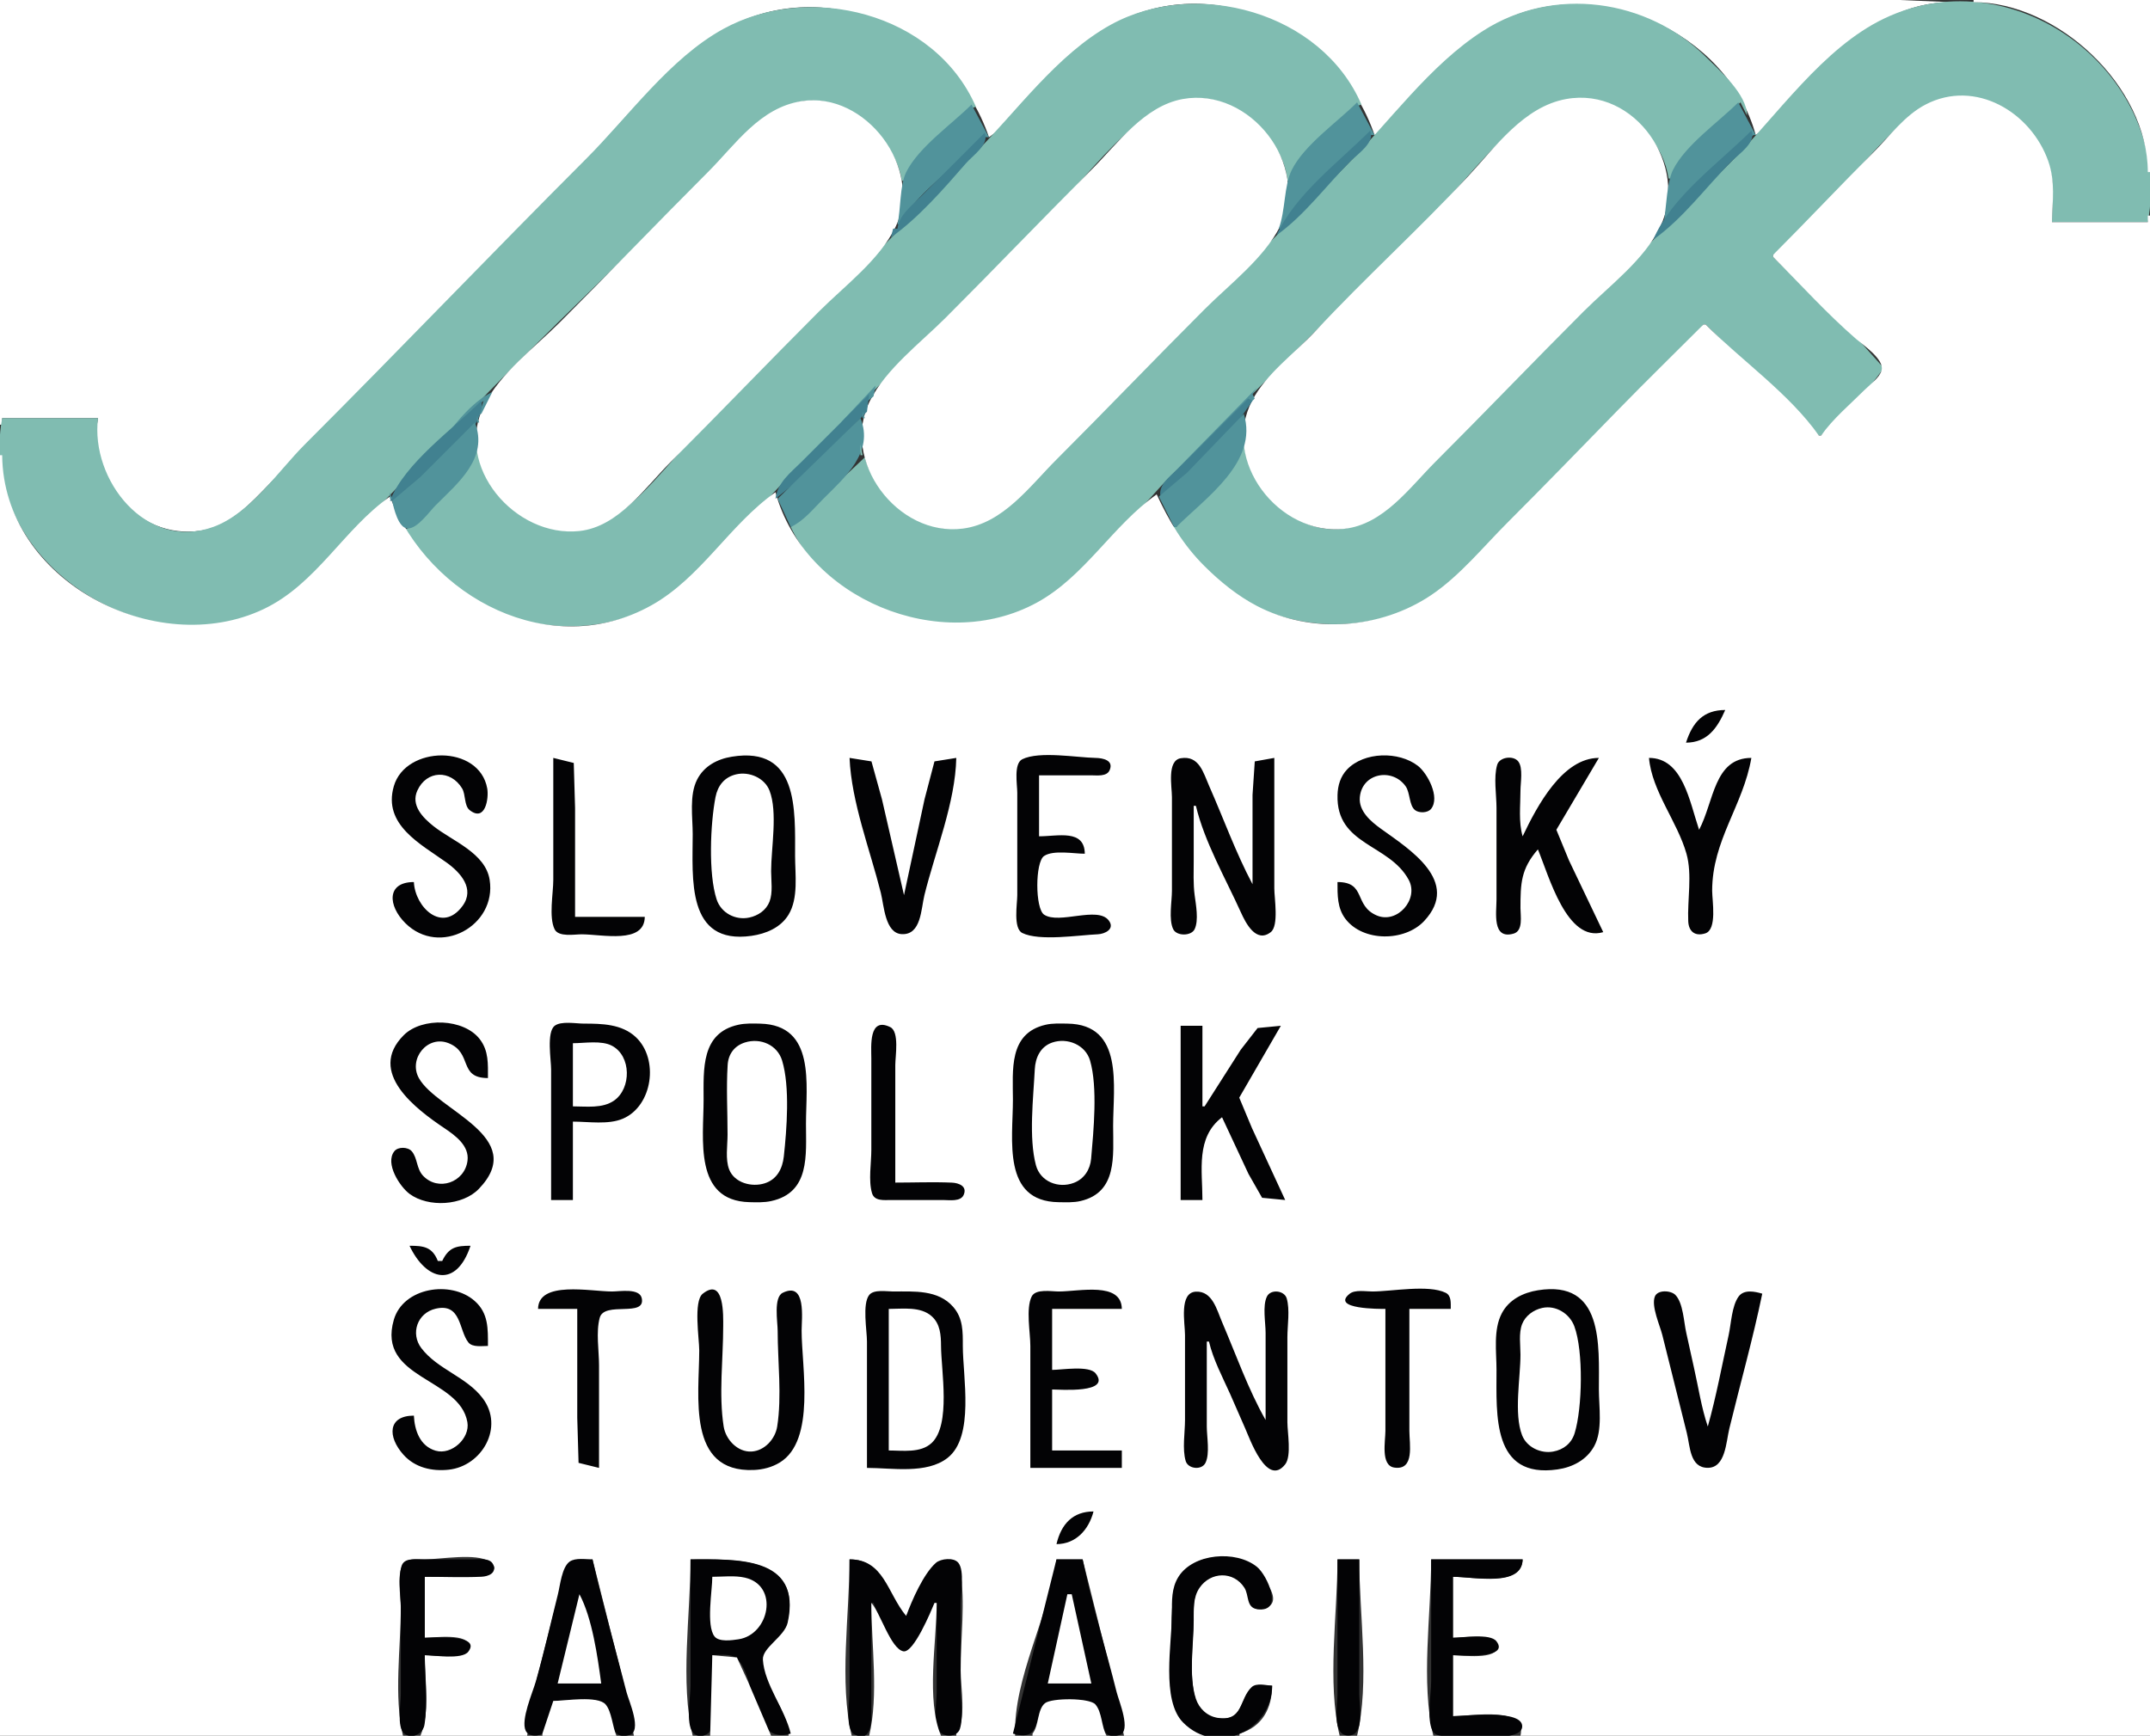 <?xml version="1.0" encoding="UTF-8" standalone="yes"?> <svg xmlns="http://www.w3.org/2000/svg" width="987" height="797"><rect width="100%" height="100%" fill="#333333" stroke="none"/><path style="fill:#ffffff; stroke:none;" d="M0 0L0 195L1 195L1 192L45 192C39.9 219.473 62.87 247.9 92 243.7C103.655 242.019 112.089 234.094 119.985 226C167.544 177.25 214.833 128.167 263 80C284.273 58.727 305.019 29.95 331 14.453C377.129 -13.06 437.085 13.002 454 63C474.643 48.459 487.766 24.591 510 11.873C556.026 -14.455 614.45 13.382 631 62C652.071 47.157 664.564 22.916 688 10.489C731.716 -12.69 792.853 13.931 806 62C836.568 40.467 853.386 1.118 896 1L872 0L819 0L636 0L0 0z"></path><path style="fill:#80bcb1; stroke:none;" d="M571 201L570 201C570.036 219.293 549.798 228.09 540 242L539 242L537 240C542.082 250.742 550.969 259.719 560 267.245C566.912 273.005 574.496 278.207 583 281.305C607.66 290.288 635.954 288.075 658 273.251C670.75 264.678 681.18 251.82 692 241C708.855 224.145 725.579 207.214 742.039 190C754.93 176.519 771.257 164.251 782 149L783 149L835 200L836 200L858 178L864.793 169L852 154.714L814 118L814 117C838.509 99.735 854.521 71.221 878.001 52.669C894.86 39.348 915.648 42.68 929.91 58.001C934.512 62.945 938.053 68.62 940.301 75C943.535 84.178 942.078 92.618 942 102L986 102C998.365 35.397 926.084 -20.661 865 8.486C836.667 22.006 815.799 53.201 794 75C744.843 124.157 696.187 173.813 647 223C638.292 231.708 630.656 240.258 618 242.535C595.005 246.673 571.184 223.27 571 201z"></path><path style="fill:#ffffff; stroke:none;" d="M906 0L906 1C944.884 1.107 985.892 39.682 986 79L987 79L987 0L906 0z"></path><path style="fill:#80bcb1; stroke:none;" d="M219 203L218 203C218.102 216.544 208.152 222.848 199 232C195.222 235.778 191.219 241.436 186 243C205.359 283.742 261.585 299.387 300 277.961C324.303 264.406 342.682 238.555 362.004 219C403.243 177.265 444.498 135.569 486 94C505.729 74.239 533.483 31.874 566 49.324C571.437 52.242 575.718 56.62 579.985 61C586.044 67.219 590.234 74.232 591 83L592 83C593.587 72.717 607.909 63.088 615 56C618.007 52.994 620.864 49.239 625 48C606.628 5.43 549.018 -10.119 510 11.312C485.282 24.888 466.634 51.27 446.999 71C404.939 113.264 363.181 155.819 321 198C307.684 211.316 293.131 232.311 276 240.506C251.187 252.377 219.551 229.556 219 203M397 210L363 242C382.418 282.817 438.613 297.648 477 276.688C501.546 263.284 518.699 237.427 538.001 218C578.55 177.188 619.312 136.688 660 96C681.548 74.452 709.843 29.055 745 51.7C749.406 54.538 753.297 58.015 756.699 62C761.61 67.753 764.894 74.512 766 82L767 82C770.581 69.243 789.721 56.279 799 47L802 53C802.02 43.277 789.34 32.268 783 26.004C756.135 -0.542 713.315 -6.546 681 14.054C656.169 29.883 637.654 56.346 617 77C572.502 121.498 528.499 166.501 484 211C466.481 228.519 447.218 253.141 420 238.095C415.373 235.537 411.686 231.726 408.004 228C402.795 222.728 398.982 217.187 397 210M45 192L1 192C-11.09 257.121 66.561 307.595 123 279.191C139.522 270.876 151.722 256.277 164.09 243C178.553 227.474 193.628 212.525 208.09 197C249.599 152.439 295.498 111.649 337.09 67C346.007 57.427 355.597 48.486 369 46.44C388.958 43.393 411.21 64.111 414 83L415 83C417.79 73.06 430.836 64.16 438 57C441.007 53.994 443.864 50.239 448 49C429.037 5.617 371.275 -8.273 332 13.312C307.52 26.765 288.556 53.444 269 73C225.659 116.341 183.341 160.659 140 204C127.528 216.472 115.088 235.629 98 241.907C67.017 253.288 41.44 220.173 45 192z"></path><path style="fill:#ffffff; stroke:none;" d="M814 117L814 118C826.535 130.535 838.616 143.949 852 155.576C855.228 158.38 865.107 164.995 863.793 170C862.886 173.455 858.418 176.582 856 179C849.263 185.738 841.494 192.201 836 200L835 200C821.482 180.81 799.603 165.603 783 149L782 149C769.006 161.994 755.847 174.846 743.015 188C726.065 205.375 709.181 222.819 692 240C680.865 251.135 670.12 264.429 657 273.251C633.802 288.849 601.909 291.232 577 278.215C568.098 273.564 560.102 267.047 553.001 259.996C543.112 250.178 536.833 239.471 531 227C510.807 241.225 498.054 264.645 476 276.688C431.972 300.728 369.48 275.285 356 226C334.94 240.835 321.843 265.22 299 277.961C252.721 303.773 197.111 274.683 179 228C157.709 242.997 145.333 268.114 121 279.68C71.785 303.072 1.478 266.747 1 209L0 209L0 797L185 797C180.687 778.884 184 756.613 184 738C184 733.068 181.862 721.345 185.603 717.603C187.859 715.348 192.114 716.001 195 716C202.177 715.997 218.662 712.927 224.677 717.028C232.156 722.125 218.773 723.999 216 724L208 724L195 724L195 752C199.085 752 215.364 749.629 215.364 756C215.364 762.371 199.085 760 195 760C195 771.471 197.525 786.321 193 797L242 797L244.884 777L255.127 737L260.854 718.318L272 716L286.373 773L291 797L318 797C312.139 772.384 317 741.322 317 716C336.276 716 368.06 714.393 361.61 744C360.116 750.855 350.022 755.293 349.697 761.104C349.022 773.168 362.014 784.54 362 797L391 797C385.139 772.384 390 741.322 390 716C406.377 716.013 405.495 733.001 416 742C418.137 737.942 420.452 733.987 422.719 730L427.235 722.005C430.044 717.059 439.409 712.142 440.852 721.019C443.216 735.558 441 752.258 441 767C441 774.823 443.819 789.639 439 796L439 797L466 797C465.155 770.317 481.439 742.443 485 716L497 716L510 768L516 797L553 797L553 796C536.275 791.032 538 775.055 538 761C538 743.317 533.912 716.14 559 715.039C562.348 714.893 565.756 715.034 569 715.928C574.786 717.524 592.753 735.73 579.942 738.663C572.457 740.377 573.936 732.06 571.258 728.055C567.23 722.032 557.377 721.353 552.225 726.279C548.124 730.198 548.008 735.727 548 741C547.981 753.12 545.589 768.251 548.709 779.996C549.934 784.608 553.218 787.965 558.001 788.775C571.657 791.09 568.063 779.956 575.318 774.773C577.607 773.138 581.363 773.955 584 774C583.914 784.4 579.546 792.868 569 796L569 797L615 797C609.14 772.384 614 741.322 614 716L624 716C624 741.322 628.86 772.384 623 797L658 797C652.14 772.384 657 741.322 657 716L699 716C698.585 728.748 676.369 724 667 724L667 752C671.085 752 687.364 749.629 687.364 756C687.364 762.371 671.085 760 667 760L667 788C675.913 788 701.148 783.099 698 797L987 797L987 99L986 99L986 102L942 102C942.2 92.298 943.645 83.491 940.301 74C932.333 51.388 906.735 36.161 884 47.985C874.317 53.02 867.582 62.418 860 70C844.485 85.515 829.513 101.487 814 117M543 45.465C525.272 48.661 513.025 65.975 501 78C478.497 100.503 456.514 123.486 434 146C422.55 157.45 406.778 169.339 399.377 184C385.58 211.332 411.913 246.628 442 242.711C460.562 240.294 472.587 223.413 485 211C507.835 188.165 530.153 164.847 553 142C564.382 130.618 580.275 118.556 587.623 104C601.845 75.828 573.81 39.909 543 45.465M719 45.465C699.557 48.963 686.582 67.397 673.911 81C651.264 105.311 626.559 127.687 603.911 152C594.337 162.278 581.356 171.386 574.786 184C560.431 211.557 587.064 246.041 617 242.826C635.119 240.881 647.009 223.991 659 212C681.845 189.155 704.169 165.831 727 143C738.818 131.182 754.919 119.28 762.215 104C775.417 76.353 750.927 39.72 719 45.465M368 46.439C348.776 49.459 337.822 66.173 325 79C302.157 101.852 279.838 125.162 257 148C245.505 159.495 229.698 171.289 222.277 186C208.069 214.165 236.63 247.018 266 243.826C283.944 241.877 296.192 223.808 308 212C330.843 189.157 353.174 165.826 376 143C387.8 131.2 403.899 119.267 411.215 104C423.974 77.371 397.409 41.819 368 46.439z"></path><path style="fill:#51939b; stroke:none;" d="M623 47C613.945 56.055 598.765 66.526 593.028 78C589.329 85.397 590.2 96.705 587 105L588 105C595.135 92.182 607.688 82.312 618 72C620.618 69.382 626.234 61.456 630 62L631 62L623 47M798 47C788.945 56.055 773.765 66.526 768.028 78C765.276 83.504 764.929 94.689 764 101L765 101L794 71L805 62L806 62L798 47M446 48C436.945 57.055 421.765 67.526 416.028 79C412.982 85.091 413.592 96.041 412 103L413 103C419.138 91.167 432.623 81.377 442 72C444.472 69.528 449.429 62.484 453 63L454 63L446 48z"></path><path style="fill:#80bcb1; stroke:none;" d="M625 49L626 50L625 49M448 50L449 51L448 50M449.333 51.667L449.667 52.333L449.333 51.667M450 53L451 54L450 53M803 54L804 55L803 54z"></path><path style="fill:#418190; stroke:none;" d="M629 60C614.419 74.581 594.795 89.078 586 108C598.695 99.057 609.003 84.996 620 74C623.399 70.601 631.442 65.263 629 60M804 60C789.234 74.766 767.161 90.416 759 110C772.692 100.355 783.218 85.787 795 74C798.398 70.6 806.443 65.263 804 60M452 61L423 90C418.912 94.089 412.531 98.92 412 105L410 105L409 109C421.575 100.142 433.345 86.603 443.424 75C446.577 71.371 454.408 66.189 452 61z"></path><path style="fill:#51939b; stroke:none;" d="M630 63L631 64L630 63M805 63L806 64L805 63M453 64L454 65L453 64M629 64L630 65L629 64M804 64L805 65L804 64M452 65L453 66L452 65M628 65L629 66L628 65M803 65L804 66L803 65M451 66L452 67L451 66M627 66L628 67L627 66M802 66L803 67L802 66M450 67L451 68L450 67M626 67L627 68L626 67M801 67L802 68L801 67M449 68L450 69L449 68M625 68L626 69L625 68M800 68L801 69L800 68M448 69L449 70L448 69M624 69L625 70L624 69M799 69L800 70L799 69M447 70L448 71L447 70M623 70L624 71L623 70M798 70L799 71L798 70M446 71L447 72L446 71M622 71L623 72L622 71M797 71L798 72L797 71M445 72L446 73L445 72M621 72L622 73L621 72M796 72L797 73L796 72M444 73L445 74L444 73M620 73L621 74L620 73M795 73L796 74L795 73M443 74L444 75L443 74M619 74L620 75L619 74M794 74L795 75L794 74M618 75L619 76L618 75M793 75L794 76L793 75M617 76L618 77L617 76M792 76L793 77L792 76M616 77L617 78L616 77M791 77L792 78L791 77M615 78L616 79L615 78M790 78L791 79L790 78M614 79L615 80L614 79M789 79L790 80L789 79M613 80L614 81L613 80M788 80L789 81L788 80M612 81L613 82L612 81M787 81L788 82L787 81M611 82L612 83L611 82M786 82L787 83L786 82M610 83L611 84L610 83M609 84L610 85L609 84M608 85L609 86L608 85M607 86L608 87L607 86M606 87L607 88L606 87M605 88L606 89L605 88M604 89L605 90L604 89M603 90L604 91L603 90M602 91L603 92L602 91M601 92L602 93L601 92M425 93L426 94L425 93M600 93L601 94L600 93M424 94L425 95L424 94M423 95L424 96L423 95M422 96L423 97L422 96M421 97L422 98L421 97M420 98L421 99L420 98M419 99L420 100L419 99M418 100L419 101L418 100M769 100L770 101L769 100M417 101L418 102L417 101M768 101L769 102L768 101M416 102L417 103L416 102M767 102L768 103L767 102M415 103L416 104L415 103M766 103L767 104L766 103M411 104L412 105L411 104M414 104L415 105L414 104M765 104L766 105L765 104M413 105L414 106L413 105M764 105L765 106L764 105M410 106L411 107L410 106M412 106L413 107L412 106M586 106L587 107L586 106M763 106L764 107L763 106M409 107L410 108L409 107M411 107L412 108L411 107M585.333 107.667L585.667 108.333L585.333 107.667M762 107L763 108L762 107M410 108L411 109L410 108M761 108L762 109L761 108M407 112L410 109L407 112M584 109L585 110L584 109M760 109L761 110L760 109M583 110L584 111L583 110M758.667 110.333L759.333 110.667L758.667 110.333z"></path><path style="fill:#418190; stroke:none;" d="M406 111L407 112L406 111z"></path><path style="fill:#51939b; stroke:none;" d="M402 177L386 194L401 182L402 177M578 177L579 178L578 177M577 178L531 225L561 196L575 184L576 183L575 181L577 178M205 200L222 184L220 190L221 190L226 180C218.049 183.708 210.018 192.877 205 200z"></path><path style="fill:#418190; stroke:none;" d="M400 180L401 181L400 180M399 181L368 212C362.857 217.143 356.965 221.447 356 229L371 217L398 189L399 181M575 181L576 182L575 181M574 182L575 183L574 182M222 183L223 184L222 183z"></path><path style="fill:#51939b; stroke:none;" d="M399 183L400 184L399 183z"></path><path style="fill:#418190; stroke:none;" d="M573 183L541 215C536.972 219.028 530.996 222.869 533 229C549.096 217.662 564.163 200.135 575 184L573 183M221 184C207.937 197.063 185.85 212.542 179 230C184.694 229.757 188.167 224.833 192 221C200.051 212.95 223.274 196.97 221 184z"></path><path style="fill:#51939b; stroke:none;" d="M398.333 184.667L398.667 185.333L398.333 184.667M573.333 185.667L573.667 186.333L573.333 185.667M397 187L398 188L397 187M572.333 187.667L572.667 188.333L572.333 187.667M396 189L396 192L397 192L396 189M571 190L545 217L532 228L539 242L540 242C553.494 228.506 577.803 212.129 571 190M219 191L219 194L220 194L219 191M395 192L357 229L363 242C368.983 239.21 373.377 233.623 378 229C387.786 219.214 401.373 207.625 395 192M218 194L193 219L180 230C180.77 233.244 182.84 242.586 187.213 242.654C191.693 242.725 197.129 234.871 200 232C210.241 221.759 224.372 210.326 218 194z"></path><path style="fill:#80bcb1; stroke:none;" d="M218 199L219 200L218 199M570 199L571 200L570 199M395 204L395 209L396 209L395 204z"></path><path style="fill:#51939b; stroke:none;" d="M187 218L188 219L187 218M186 219L187 220L186 219M185 220L186 221L185 220M184 221L185 222L184 221M183 222L184 223L183 222M182 223L183 224L182 223M181 224L182 225L181 224M180 225L181 226L180 225M179 226L179 229L180 229L179 226M356.333 226.667L356.667 227.333L356.333 226.667M531.333 226.667L531.667 227.333L531.333 226.667z"></path><path style="fill:#80bcb1; stroke:none;" d="M362 240L363 241L362 240z"></path><path style="fill:#030305; stroke:none;" d="M774 341C783.649 340.966 788.292 334.483 792 326C782.059 326.008 777.015 331.539 774 341M190 405C177.332 405.01 178.077 415.928 186.105 423.892C201.779 439.441 228.097 425.206 224.786 404C222.854 391.625 207.695 386.218 199.001 379.331C194.082 375.435 188.527 369.742 191.587 363.001C195.862 353.585 206.91 353.365 212.142 362.005C213.831 364.793 213.038 369.952 215.603 371.972C222.824 377.657 224.479 366.481 223.671 362C220.009 341.716 186.208 342.254 180.789 361C175.666 378.725 193.104 387.516 205 396.04C211.465 400.673 218.105 408.086 212.347 415.956C203.017 428.71 190.529 416.545 190 405M336 347.44C329.276 348.523 323.178 351.726 320 358.004C316.356 365.203 318 375.165 318 383C318 403.045 314.88 433.994 345 429.7C351.648 428.752 358.375 425.942 361.992 419.996C366.619 412.389 365 401.493 365 393C365 371.758 366.654 342.502 336 347.44M614 405C614.001 410.924 613.863 416.93 617.649 421.907C625.758 432.566 644.921 432.382 653.786 422.895C670.835 404.651 646.792 389.804 634.001 380.572C629.327 377.199 623.634 372.439 624.258 366C625.338 354.845 639.236 352.444 645.297 361.044C647.395 364.02 646.842 369.81 649.603 371.972C651.465 373.431 655.453 373.316 656.972 371.397C661.241 366.006 655.231 354.991 650.907 351.638C642.168 344.864 626.173 345.127 618.39 353.329C615.342 356.541 614.142 360.677 614.015 365C613.333 388.256 637.73 387.345 646.707 404.004C651.485 412.872 641.416 424.381 632.004 420.333C621.376 415.761 627.293 405.01 614 405M254 348L254 404C254 410.135 251.87 421.127 254.603 426.682C256.416 430.365 263.667 429 267 429C276.412 429 295.85 433.637 296 421L264 421L264 371L263.397 350.318L254 348M390 348C390.88 368.439 399.42 390.187 404.373 410C405.829 415.824 406.29 428.57 414.015 428.922C422.92 429.328 422.804 417.363 424.374 411C429.296 391.058 438.573 368.555 439 348L428.988 349.603L424.424 367L415 411L404.881 367L400.062 349.603L390 348M498 392C497.865 380.588 485.64 384 477 384L477 356L501 356C503.609 355.995 508.059 356.646 509.377 353.687C511.443 349.05 506.228 348.066 502.999 348.005C494.312 347.84 477.112 344.768 469.318 348.603C465.243 350.608 467 360.266 467 364L467 411C467 414.985 465.025 426.284 469.318 428.397C477.142 432.247 495.272 429.365 503.995 428.981C507.188 428.84 512.035 426.583 508.968 422.603C503.823 415.927 486.196 424.562 479.318 419.972C475.157 417.196 475.157 395.804 479.318 393.028C483.579 390.184 493.03 392 498 392M548 370L549 370C552.943 386.602 562.675 403.444 569.694 419C571.767 423.593 576.611 433.342 583.397 427.972C587.151 425.002 585 412.379 585 408L585 348L576.028 349.603L575 365L575 406C567.338 391.629 561.723 375.902 555.14 361C552.379 354.751 550.522 346.768 542.059 348.149C535.614 349.2 538 361.225 538 366L538 409C538 413.901 536.406 422.217 538.603 426.682C540.173 429.873 546.827 429.873 548.397 426.682C550.391 422.629 548.989 415.299 548.424 411C547.73 405.712 548 400.323 548 395L548 370M706 390C711.142 402.35 719.314 432.932 736 428L720.247 395L714.481 381L734 348C717.403 348 705.744 369.806 699 384C697.054 377.416 698 369.834 698 363C698 359.469 699.301 352.543 696.972 349.603C694.692 346.724 688.369 347.609 687.318 351.148C685.599 356.939 687 364.979 687 371L687 413C687 418.927 684.85 431.576 694.852 428.681C699.325 427.387 698 420.552 698 417C698 405.567 698.221 398.991 706 390M757 348C758.351 363.372 770.044 377.248 774.211 392C776.921 401.59 774.583 413.105 775.019 422.995C775.224 427.646 778.053 430.085 782.852 428.566C788.372 426.818 786 413.559 786 409C786 385.803 800.213 369.994 804 348C786.789 348.002 786.857 368.125 780 381C775.608 368.017 772.544 348.002 757 348z"></path><path style="fill:#ffffff; stroke:none;" d="M338 355.537C332.588 356.788 329.497 360.694 328.468 366C326.107 378.177 325.106 401.196 328.993 412.996C331.039 419.208 337.648 422.679 344 421.301C348.027 420.427 351.727 417.947 353.258 413.996C354.86 409.86 354 404.357 354 400C354 389.37 357.109 372.946 353.258 363.004C350.992 357.155 343.914 354.17 338 355.537z"></path><path style="fill:#030305; stroke:none;" d="M224 495C224 488.523 224.41 482.514 220.211 477.093C212.898 467.655 193.721 466.925 185.329 475.329C168.275 492.409 191.151 509.358 204 518.001C209.004 521.367 215.531 526.086 214.616 533C213.295 542.974 201.146 547.175 194.228 539.867C191.129 536.593 191.722 531.739 189.012 528.603C187.265 526.583 182.736 526.441 181.028 528.603C176.579 534.235 183.633 544.963 188.04 548.2C196.67 554.538 212.347 553.654 219.812 545.895C242.843 521.956 200.555 509.985 192.282 494.996C187.395 486.141 196.288 475.077 205.996 479.01C217.125 483.519 210.25 494.989 224 495M253 551L263 551L263 515C270.154 515 279.31 516.521 286 513.633C299.598 507.763 302.6 486.287 291.895 476.213C285.467 470.164 276.297 470.001 268 470C264.469 470 257.543 468.699 254.603 471.028C250.849 474.001 253 486.619 253 491L253 551M339 470.519C321.735 474.264 323 491.045 323 505C323 522.919 318.366 551.318 344 551.985C347.301 552.071 350.757 552.185 354 551.481C371.933 547.591 370 530.327 370 516C370 498.055 374.552 470.649 349 470.015C345.697 469.933 342.245 469.815 339 470.519M480 470.529C462.91 474.48 465 491.437 465 505C465 523.11 459.888 551.677 486 551.996C489.301 552.036 492.762 552.219 496 551.471C513.089 547.52 511 530.563 511 517C511 498.89 516.112 470.323 490 470.004C486.699 469.964 483.238 469.781 480 470.529M411 543L411 489C411 485.023 412.975 473.705 408.682 471.603C398.656 466.694 400 480.593 400 486L400 528C400 534.021 398.599 542.061 400.318 547.852C401.435 551.615 405.869 550.994 409 551L433 551C435.773 550.999 440.962 551.863 442.377 548.687C444.182 544.635 440.127 543.157 436.995 543.019C428.365 542.639 419.639 543 411 543M542 471L542 551L552 551C552 537.36 548.863 522.31 561 513L573.139 539L579.39 549.972L590 551L574.753 518L568.9 504L588 471L577.326 472.028L569.576 482L553 508L552 508L552 471L542 471z"></path><path style="fill:#ffffff; stroke:none;" d="M342.001 478.653C337.111 480.192 334.357 483.991 334.044 489C333.382 499.582 334 510.396 334 521C334 525.892 332.921 532.358 334.742 536.985C337.173 543.158 345.093 545.206 350.999 543.347C356.684 541.558 359.216 536.598 359.826 531C361.189 518.509 362.694 499.051 359.057 487.001C356.869 479.752 349.086 476.422 342.001 478.653M483.015 478.703C477.613 480.577 475.31 485.638 475.04 491C474.382 504.084 472.195 522.335 475.558 534.996C477.568 542.563 485.901 545.835 492.999 543.106C497.772 541.271 500.474 536.951 500.906 532C502.021 519.214 503.972 499.331 500.427 487C498.337 479.727 489.964 476.291 483.015 478.703M263 479L263 508C269.179 508 276.607 509.072 281.956 505.297C289.83 499.741 289.907 484.928 280.957 480.179C276.095 477.599 268.355 479 263 479z"></path><path style="fill:#030305; stroke:none;" d="M188 572C195.678 588.229 209.493 591.62 216 572C209.381 572.005 206.031 572.706 203 579L201 579C198.449 572.493 194.436 572.005 188 572M190 650C178.022 650.009 177.771 659.635 185.214 667.957C190.512 673.881 198.315 675.659 206 674.826C221.274 673.171 231.596 655.271 221.581 642.001C214.12 632.114 200.86 628.805 193.419 618.996C188.349 612.314 191.54 602.856 200 600.897C211.86 598.152 210.591 610.848 215.027 616.397C216.903 618.743 221.363 617.998 224 618C224 610.174 224.311 602.992 217.906 597.34C206.97 587.691 185.085 591.14 180.789 606C172.905 633.277 211.032 632.476 214.562 653C215.844 660.447 207.259 668.216 200.001 666.106C192.795 664.011 190.309 656.742 190 650M706 592.44C699.227 593.528 692.763 596.703 689.442 603.001C685.447 610.578 687 620.737 687 629C687 649.682 684.872 679.041 715 674.7C721.919 673.703 728.407 670.34 731.86 664C735.819 656.733 734 645.982 734 638C734 617.561 736.232 587.584 706 592.44M247 601L265 601L265 651L265.603 671.682L275 674L275 627C275 620.269 273.531 611.565 275.318 605.059C277.445 597.312 296.444 605.043 294.623 596.129C293.643 591.328 284.505 593 281 593C271.14 593 247.155 587.894 247 601M322.603 594.028C318.251 597.472 321 614.763 321 620C321 640.751 315.105 676.215 346 674.96C350.208 674.789 354.372 673.729 357.985 671.518C374.598 661.348 368 627.574 368 611C368 605.501 370.268 588.242 359.318 593.603C355.025 595.705 357 607.023 357 611C357 625.172 358.994 641.006 356.786 655C355.886 660.709 351.018 666.16 345 666.485C338.589 666.832 333.157 660.982 332.214 655C329.907 640.375 332 623.812 332 609C332 604.52 332.649 586.078 322.603 594.028M398 674C409.419 674 425.337 676.933 434.96 669.442C447.487 659.691 442 632.203 442 618C442 611.472 442.167 605.359 437.61 600.105C430.656 592.089 419.556 593 410 593C407.02 593 401.147 591.927 399.028 594.603C395.763 598.725 398 610.912 398 616L398 674M473 674L515 674L515 666L483 666L483 638C486.605 638 510.291 639.943 502.971 630.603C500.02 626.837 487.406 629 483 629L483 601L515 601C514.85 588.363 495.412 593 486 593C482.667 593 475.416 591.635 473.603 595.318C470.87 600.873 473 611.865 473 618L473 674M554 616L555 616C556.969 624.291 561.201 632.25 564.694 640C567.087 645.307 569.302 650.692 571.694 656C573.644 660.325 581.549 683.032 589.972 672.397C593.01 668.561 591 657.705 591 653L591 614C591 608.564 592.236 601.381 590.682 596.148C589.599 592.5 583.338 591.793 581.603 595.318C579.514 599.564 581 607.347 581 612L581 628L581 652C573.001 637.944 567.372 621.872 560.999 607C558.572 601.336 556.574 592.73 549.018 593.078C541.155 593.44 544 607.546 544 613L544 652C544 657.729 542.681 665.34 544.318 670.852C545.401 674.5 551.662 675.207 553.397 671.682C555.486 667.436 554 659.653 554 655L554 640L554 616M636 601L636 657C636 661.616 633.738 672.893 640.058 673.847C649.568 675.283 647 663.019 647 657L647 601L666 601C665.97 598.479 666.39 594.934 663.682 593.603C655.746 589.704 638.838 593 630 593C627.099 593 622.041 592.084 619.604 594.028C610.648 601.169 633.592 601 636 601M809 594C805.61 592.998 800.609 591.918 798.14 595.318C794.98 599.669 794.719 607.824 793.576 613C790.488 626.978 787.874 641.219 784 655C781.056 646.321 779.674 636.942 777.651 628L774.119 612C773.002 607.144 772.723 598.322 769.146 594.603C767.087 592.463 760.968 592.085 759.694 595.318C757.951 599.739 762.017 608.561 763.127 613L774.373 658C775.911 664.182 775.712 673.961 783.999 673.961C792.148 673.961 792.374 662.162 793.87 656C798.879 635.378 804.711 614.78 809 594z"></path><path style="fill:#ffffff; stroke:none;" d="M708 600.548C704.009 601.414 700.245 604.126 698.742 608.004C697.14 612.14 698 617.643 698 622C698 632.63 694.891 649.054 698.742 658.996C700.884 664.526 707.33 667.53 713 666.506C717.825 665.635 721.448 662.714 722.891 657.996C726.425 646.442 726.946 620.359 722.736 609.001C720.562 603.135 714.259 599.19 708 600.548M408 601L408 666C414.335 666 422.6 667.29 427.66 662.581C436.633 654.229 432.054 629.301 431.999 618C431.975 613.113 431.663 607.938 427.775 604.419C422.614 599.747 414.399 601 408 601z"></path><path style="fill:#030305; stroke:none;" d="M485 709C493.824 708.969 499.784 702.524 502 694C492.575 694.007 487.191 699.676 485 709M584 774C581.25 773.884 576.849 772.569 574.603 774.643C568.889 779.918 570.886 790.633 559 788.772C554.211 788.021 550.485 784.533 548.993 779.996C545.535 769.483 547.999 754.994 548 744C548 738.859 547.64 733.469 550.703 729.018C555.786 721.633 566.262 721.252 571.258 729.018C573.461 732.444 572.021 738.087 577.058 738.847C589.583 740.738 581.918 723.357 576.982 719.394C567.306 711.628 547.773 713.214 540.995 724.004C537.711 729.231 538 735.081 538 741C538 754.411 532.961 780.626 543.109 790.895C558.558 806.529 583.943 794.526 584 774M195 760C199.369 760 212.066 762.162 214.968 758.397C221.303 750.176 198.229 752 195 752L195 724C203.64 724 212.365 724.361 220.995 723.981C224.127 723.843 228.182 722.365 226.377 718.313C224.962 715.137 219.773 716.001 217 716L193 716C189.869 716.006 185.435 715.385 184.318 719.148C182.681 724.66 184 732.271 184 738L184 778C184 782.079 182.061 793.178 185.603 795.972C189.204 798.812 194.202 795.975 194.852 791.981C196.501 781.84 195 770.279 195 760M254 781C259.865 781 271.675 778.736 276.686 782.028C282.118 785.595 278.463 799.554 288.851 796.677C295.028 794.967 288.663 781.017 287.63 777C282.409 756.697 276.683 736.427 272 716C268.93 716 264.157 715.152 261.513 717.028C257.912 719.583 257.138 727.975 256.127 732C252.779 745.327 249.775 758.788 246 772C244.546 777.09 238.961 789.718 241.328 794.682C242.775 797.717 248.08 797.38 250.143 795.258C253.048 792.267 253.465 784.976 254 781M317 716L317 774C317 779.086 314.763 791.277 318.028 795.397C320.67 798.731 326.206 796.73 326.852 792.941C328.622 782.552 327 770.546 327 760C330.391 760 335.612 759.061 338.298 761.603C347.765 770.564 344.072 801.582 363 796C360.373 784.916 350.873 773.282 350.222 762.043C349.901 756.492 360.199 751.474 361.61 745C368.326 714.167 337.662 716 317 716M390 716L390 777C390 781.2 387.831 794.223 392.318 796.396C400.905 800.554 400 788.686 400 784L400 736L401 736C402.614 740.435 409.724 758.563 415.081 758.654C420.549 758.748 427.707 740.48 429 736L430 736L430 761L430 777C430 781.718 428.31 790.612 431.028 794.682C433.165 797.883 439.485 797.677 440.682 793.772C442.35 788.331 441 780.669 441 775L441 736C441 731.487 442.895 721.294 439.972 717.603C437.9 714.987 431.897 715.615 429.637 717.603C423.948 722.609 418.572 734.935 416 742C407.181 731.275 405.836 716.002 390 716M485 716L465 796C480.856 800.676 472.454 782.905 483.044 781.148C487.355 780.433 498.966 779.357 502.272 782.603C506.798 787.047 503.703 799.571 513.848 796.678C519.574 795.046 513.612 780.943 512.627 777C507.546 756.677 501.235 736.518 497 716L485 716M614 716L614 778C614 783.105 611.295 796.883 619 796.883C626.705 796.883 624 783.105 624 778L624 716L614 716M657 716L657 772C657 778.135 654.87 789.127 657.603 794.682C659.158 797.841 664.124 796.999 667 797C672.633 797.003 698.223 800.198 698.793 792.961C699.449 784.628 672.81 788 667 788L667 760C670.229 760 693.303 761.824 686.968 753.603C684.066 749.838 671.369 752 667 752L667 724C676.695 724 698.847 728.937 699 716L657 716z"></path><path style="fill:#ffffff; stroke:none;" d="M327 724C327 730.262 324.082 746.414 328.028 751.397C330.117 754.034 336.117 753.13 339 752.699C353.239 750.572 357.747 728.018 342 724.394C337.274 723.307 331.828 724 327 724M266 732L256 773L276 773C274.337 760.654 271.879 742.977 266 732M490 732L481 773L501 773L492 732L490 732M400 736C400 755.226 403.454 778.29 399 797L432 797C425.038 780.569 430 753.786 430 736L429 736C427.433 739.745 419.418 759.115 414.718 758.218C408.922 757.111 404.059 740.335 400 736M327 760L326 797L354 797L343.319 772L338.298 761.028L327 760M254 781L249 796L249 797L283 797C281.191 792.931 280.842 785.88 278.012 782.603C274.397 778.42 259.226 781 254 781M474 796L474 797L508 797C505.598 792.764 505.978 786.212 502.86 782.603C500.219 779.546 482.855 779.554 479.738 782.028C476.111 784.907 477.063 792.263 474 796z"></path></svg> 
